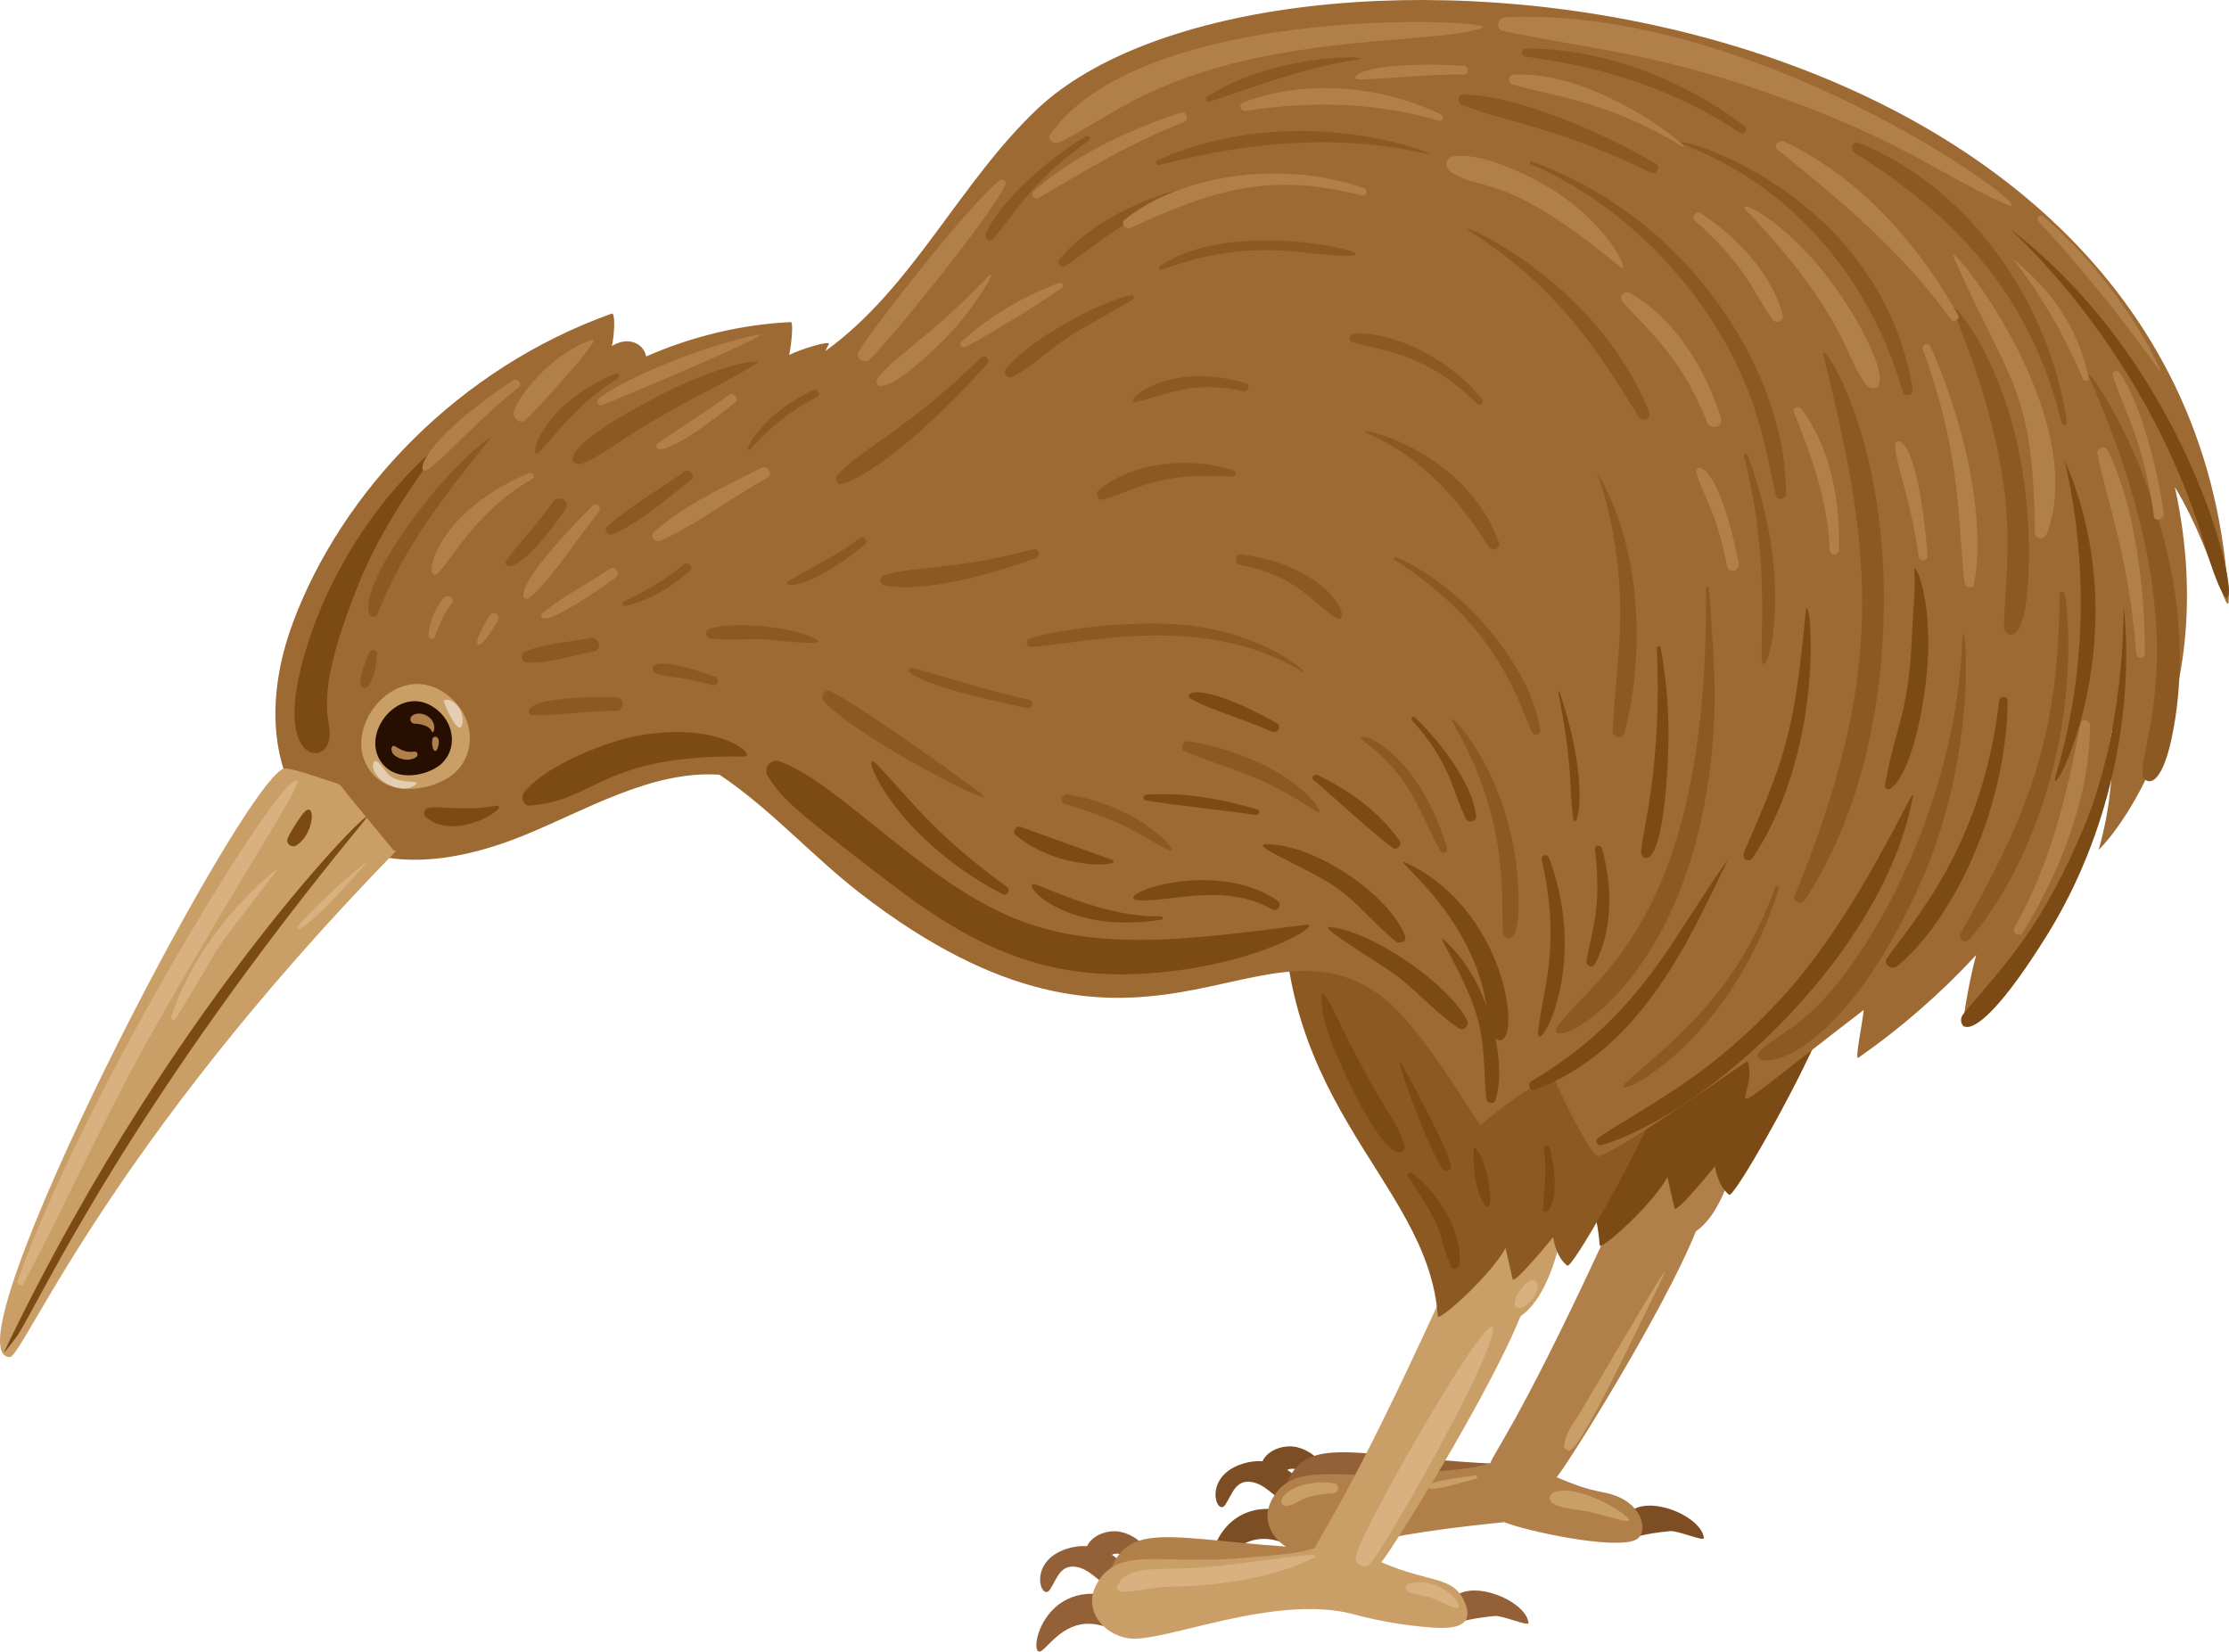 <?xml version="1.0" encoding="UTF-8"?><svg id="_Layer_" xmlns="http://www.w3.org/2000/svg" viewBox="0 0 622.97 461.65"><defs><style>.cls-1{fill:#9e6a33;}.cls-2{fill:#7d4e24;}.cls-3{fill:#8c5923;}.cls-4{fill:#260f00;}.cls-5{fill:#b17f4a;}.cls-6{fill:#ca9e67;}.cls-7{fill:#d9b180;}.cls-8{fill:#7c4a15;}.cls-9{fill:#e3ceb3;}.cls-10{fill:#936037;}</style></defs><g><g><path class="cls-2" d="m454.28,424.08c4.31-7.43,21.23-.66,21.93,5.78.12,1.14-7.28-2.12-9.45-1.91-8.85.87-8.19,1.87-10.46,1.1-2.06-.69-3.17-2.99-2.02-4.97Z"/><path class="cls-2" d="m359.54,422.39c5.41,1.3,3.07,9.93-2.3,8.35-9.34-2.74-14.04,4.49-16.98,6.85-4.22,3.4-.82-20.02,19.28-15.2Z"/><path class="cls-2" d="m347.3,409.12c1.79-.56,3.68-.82,5.55-.7,1.49-3.25,6.04-4.65,9.27-4,6.78,1.36,10.14,8.55,7.76,8.04-5.9-1.27-8.38-2.56-10.1-1.61,8.15,5.23,3.45,10.74-.69,8.89-3.34-1.49-5.43-4.89-9.34-5.52-4.46-.72-5.39,3.51-7.3,6.36-2.39,3.57-6.5-7.89,4.85-11.46Z"/><path class="cls-10" d="m358.16,420.03c4.04-20.81,16.99-13.05,58.51-10.96,6.82-1.76,5.78,4.37,3.13,5.15-8.63,2.54-14.41,8.26-29.2,10.71-8.06,1.33-33.69,1.55-32.44-4.9Z"/><path class="cls-5" d="m355.54,419.01c6.07-10.87,17.63-5.18,41.4-7.33,12.1-1.09,14.11-1.12,19.59-2.71.61-2.41,7.86-11.18,29.77-58.24,6.86-14.74,5.89-12.09,4.71-15.42-2.44-6.88-2.97-20.71,2-27.16,8.92-11.57,32.92-5.22,32.6,10.09-.1,5.04-3.81,20.61-11.62,25.9-9.19,22.82-37.2,67.31-38.95,68.74,11.69,5.07,12.63,3.39,17.7,5.7,6.59,3,7.87,10,4.53,11.75-5.81,3.05-31.19-2.51-36.85-4.88-48.16,4.8-46.03,10.07-55.79,8.76-7.29-.98-13.06-8.09-9.08-15.21Z"/></g><path class="cls-8" d="m404.7,216.24c.62-5.96,1.28-12.19,3.61-17.73,1.02-2.43,5.44-2.55,5.14.7-.13,1.42-.3.83,111.4,41.05,1.85-3.88,2.41,4.1-16.12,48.05-6.68,15.84-24.16,46.68-25.48,45.63-3.33-2.63-3.94-7.97-3.94-7.97,0,0-10.92,13.46-11.31,11.75-.67-2.9-1.33-5.8-1.99-8.69-4.04,7.55-18.8,20.81-18.93,19-2.84-40.28-50.02-58.69-42.37-131.78Z"/><g><path class="cls-10" d="m405.26,447.81c4.31-7.43,21.23-.66,21.93,5.78.12,1.14-7.28-2.12-9.45-1.91-8.84.87-8.19,1.86-10.46,1.1-2.06-.69-3.17-2.99-2.02-4.97Z"/><path class="cls-10" d="m310.52,446.11c5.41,1.3,3.07,9.93-2.3,8.35-9.34-2.74-14.04,4.49-16.98,6.85-4.22,3.4-.82-20.02,19.28-15.2Z"/><path class="cls-10" d="m298.28,432.85c1.79-.56,3.68-.82,5.55-.7,1.49-3.25,6.04-4.65,9.27-4,6.78,1.36,10.14,8.55,7.76,8.04-5.58-1.2-8.38-2.56-10.1-1.61,8.15,5.23,3.45,10.74-.69,8.89-3.34-1.49-5.43-4.89-9.34-5.52-4.46-.72-5.39,3.51-7.3,6.36-2.39,3.57-6.5-7.89,4.85-11.46Z"/><path class="cls-5" d="m309.14,443.76c4.04-20.81,16.98-13.05,58.51-10.96,6.82-1.76,5.78,4.37,3.13,5.15-8.64,2.54-14.38,8.26-29.2,10.71-8.06,1.33-33.69,1.55-32.44-4.9Z"/><path class="cls-6" d="m306.51,442.74c6.07-10.87,17.63-5.18,41.4-7.33,12.1-1.09,14.11-1.12,19.59-2.7.58-2.29,7.96-11.39,29.77-58.24,6.86-14.74,5.89-12.09,4.71-15.42-2.4-6.76-3.01-20.66,2-27.15,8.92-11.57,32.92-5.22,32.6,10.09-.1,5.04-3.83,20.63-11.62,25.9-5.44,13.5-18.01,35.44-24.83,46.73,3.81-1.28,8.13-1.58,12.08-2.26.62-.11.9.8.26.96-3.33.83-12.41,3.7-13.11,2.56-.45.73-11.91,19.57-13.35,20.75,13.9,6.02,20.21,3.71,23.38,11.25,2.72,6.48-2.4,7.56-9.41,7.02-7.2-.56-14.55-1.78-21.71-3.71-21.85-5.87-53.21,8.03-62.68,6.76-7.29-.98-13.06-8.09-9.08-15.21Z"/></g><path class="cls-3" d="m359.46,236.06c.62-5.96,1.28-12.19,3.61-17.73,1.02-2.43,5.44-2.55,5.14.7-.13,1.42-.31.83,111.4,41.05,1.85-3.88,2.41,4.1-16.12,48.05-6.68,15.84-24.16,46.68-25.48,45.63-3.33-2.63-3.94-7.97-3.94-7.97,0,0-10.92,13.46-11.31,11.75-.67-2.9-1.33-5.8-1.99-8.69-4.04,7.55-18.8,20.81-18.93,19-2.77-39.27-49.88-59.98-42.37-131.78Z"/><path class="cls-1" d="m81.82,174.13c13.79-36.89,46.29-71.18,89.14-86.47,1.16-.41.67,6.69.04,9.06,4.72-2.91,8.94-.61,9.6,2.91,12.81-5.62,26.43-8.91,40.4-9.61.86-.04.12,6.67-.43,9.19,3.1-1.6,11.67-4.2,11.07-3.02-.33.65-.67,1.31-1,1.96,24.45-17.59,37.53-47.16,59.27-67.68,63.48-59.94,312.78-38.22,331.99,126.29,3.37,28.86-2.03-1.02-14.06-20.61,14.35,65.46-21.52,102.14-21.28,101.31,3.13-11.01,4.24-22.23,3.72-33.52-5.04,31.25-19.17,60.64-41.48,83.05-.82.83,1.69-13.77,3.52-20.07-9.92,10.75-20.96,20.37-32.93,28.72-1.1.77,1.11-9.3,1.49-13.35-47.55,36.53-28.71,24.82-32.45,14.22-11.7,8.13-39.37,27.23-41.9,26.64-2.15-.51-9.89-16.52-12.67-22.64-7.11,3.96-13.8,8.59-20.02,13.89-.66.57-16.16-27.68-28.3-36.37-34.74-24.87-66.28,32.61-145.05-28.29-13.54-10.47-25.15-23.69-39.39-33.19-18.98-1.34-37.68,10.08-54.85,17.02-56.98,23.04-80.27-17-64.41-59.43Z"/><path class="cls-6" d="m79.21,214.86c1.4-.55,10.57,2.67,12.27,3.24,4.56,1.54,2.75.43,6.07,4.46,12.65,15.3,12.32,15.12,12.72,15.25.27-.27.43.05.3.18C29.63,321.08,6.44,379.35,2.73,379.31c-18.68-.18,64.16-159.6,76.48-164.45Z"/><g><path class="cls-6" d="m127.54,215.6c-4.29,4.34-16.03,7.65-22.44,1.67-12.78-11.93,6.74-36.25,21.7-21.47,5.46,5.39,6.3,14.18.74,19.8Z"/><path class="cls-4" d="m123.63,213.24c-3.03,3.06-11.32,5.4-15.84,1.18-8.95-8.35,4.69-25.66,15.32-15.16,3.85,3.81,4.45,10.01.52,13.98Z"/></g></g><path class="cls-8" d="m217.69,212.75c16.92,5.95,40.86,34.59,67.63,44.66,24.01,9.03,51.39,4.53,79.65,1.08,5.07-.62-11,10.13-39.24,13.16-31.7,3.4-52.5-6-77.39-25.12-26.7-20.51-29.39-22.79-33.8-29.68-1.27-1.98.86-4.91,3.16-4.11Z"/><path class="cls-8" d="m146.6,221.31c6.26-7.61,23.11-14.08,31.38-15.61,23.51-4.36,33.79,5.8,30.03,5.75-39.95-.56-41.12,12.27-59.81,13.71-2.14.17-2.72-2.49-1.6-3.86Z"/><path class="cls-8" d="m119.66,225.81c3.1-.65,9.55,1.02,18.48-.52,6.22-1.07-10.46,10.68-19.15,3.08-.84-.74-.42-2.33.68-2.56Z"/><path class="cls-8" d="m84.26,186.02c6.3-24.54,21.47-47.57,39.01-62.14,3.75-3.11-13.93,16.62-23.14,39.57-14.59,36.35-5.93,37.65-8.48,44.42-2.19,5.81-13.9,3.54-7.38-21.85Z"/><path class="cls-3" d="m115.43,145.01c12.12-16.61,23.41-24.62,21.17-21.87-12.25,15.1-23.95,30.09-30.99,48.36-1.17,3.02-9.25-.36,9.82-26.49Z"/><path class="cls-3" d="m103.31,182.18c.44-.98,2.19-.52,2.07.56-.36,3.14-.52,6.59-2.59,9.15-.73.9-4.42,1.27.52-9.71Z"/><path class="cls-8" d="m371.57,259.11c11.71,1.01,33.19,15.8,38.44,26.01.72,1.4-.81,3.3-2.3,2.3-6.44-4.3-11.68-10.47-17.92-15.1-3.86-2.86-21.68-13.51-18.22-13.21Z"/><path class="cls-3" d="m435.94,285.95c10.85-13.65,41.73-31.09,40.84-121.54,0-.55.81-.54.84,0,.85,12.74,2.11,25.52,1.39,38.29-4.34,76.74-51.69,94.08-43.08,83.25Z"/><path class="cls-3" d="m454.81,302.23c13.5-11.97,30.87-25,41.35-54.26.23-.64,1.24-.38,1.03.28-14.58,46.8-50.25,60.95-42.38,53.98Z"/><path class="cls-3" d="m492.25,293.37c6.34-5.44,12.29-6.73,22.71-20.34,17.44-22.78,32.29-59.27,33.5-94.43.33-9.5,5.58,29.85-11.95,68.72-25.1,55.65-50.78,51.65-44.26,46.06Z"/><path class="cls-3" d="m547.97,260.84c16.71-29.66,27.72-52.28,27.6-94.66,0-1.06,1.48-1,1.61,0,4.62,37.23-9.32,76.53-26.86,96.47-1.14,1.3-3.16-.36-2.34-1.81Z"/><path class="cls-3" d="m583.9,105.44c-3.5-7.94,33.4,42.44,23.68,97.65-3.51,19.9-8.86,15.56-8.83,13.08.13-11.26,15.73-41.34-14.86-110.73Z"/><path class="cls-3" d="m567.03,152.1c.4,31.19-6.97,26.03-6.95,23.19.13-18.24,6.46-37.89-14.17-88.45-2.42-5.93,20.52,18.51,21.12,65.26Z"/><path class="cls-3" d="m501.56,250.45c25.29-62,22.26-94.35,8.03-151.21-1.44-5.76,19.05,22.77,16.75,76.52-1.12,26.26-7.39,53.7-21.98,75.87-.89,1.36-3.49.51-2.8-1.18Z"/><path class="cls-3" d="m488.38,127.06c14.77,39.66,3.91,66.59,3.96,56.49.06-12.58,1.42-30.86-4.92-56.22-.16-.63.74-.86.96-.26Z"/><path class="cls-3" d="m428.11,45.13c46.57,16.91,71.46,61.87,71.03,92.89-.02,1.59-2.51,2.04-2.86.39-2.05-9.79-3.89-19.36-7.52-28.74-10.49-27.09-33.59-52.09-60.97-63.77-.43-.19-.12-.93.32-.77Z"/><path class="cls-3" d="m460.96,115.31c.69,1.74-2.02,2.75-2.94,1.24-13.42-22.08-24.64-37.36-47.41-52.08-6.06-3.91,35.37,12.89,50.35,50.84Z"/><path class="cls-3" d="m452.78,168.11c-.59-22.13-6.84-36.73-6.41-36,12.59,21.16,13.37,50.89,7.65,72.71-.47,1.8-3.4,1.48-3.31-.45.58-12.09,2.4-24.07,2.07-36.26Z"/><path class="cls-3" d="m534.56,108.67c.3,1.81-2.28,2.61-2.81.77-8.76-30.68-29.96-56.56-59.95-68.51-13.68-5.46,52.68,7.85,62.76,67.73Z"/><path class="cls-3" d="m519.48,39.91c31.26,12.48,53.57,45.47,58.17,78.08.13.9-1.17,1.32-1.4.39-8.46-34.56-28.06-56.97-57.94-75.67-1.4-.87-.5-3.47,1.18-2.8Z"/><path class="cls-3" d="m409.05,26.4c15.32.28,39.43,10.9,53.69,19.36,1.59.94.2,3.23-1.43,2.45-28.09-13.52-39.5-13.62-52.65-18.88-1.46-.58-1.42-2.97.4-2.93Z"/><path class="cls-3" d="m426.44,13.56c21.77-.04,43.82,8.54,61.05,21.59,1.15.87.1,2.82-1.16,1.98-18.27-12.15-38.26-18.48-59.89-21.28-1.42-.18-1.53-2.29,0-2.3Z"/><path class="cls-3" d="m184.26,110.55c17.59-9.13,30-10.65,26.99-8.83-13.46,8.12-20.88,10.61-36.91,20.99-3.78,2.44-7.58,5.38-11.83,6.93-1.88.68-10.65-2.27,21.75-19.08Z"/><path class="cls-3" d="m172.11,104.41c.82-.34,1.32.97.59,1.4-8.85,5.21-15.05,12.65-21.66,20.29-3.91,4.52-1.16-12.57,21.07-21.69Z"/><path class="cls-3" d="m227.2,109.06c1.28-.61,2.41,1.29,1.12,1.92-7.03,3.44-13.08,8.53-18.34,14.28-2.99,3.27.73-8.3,17.22-16.2Z"/><path class="cls-3" d="m323.44,44.8c40.48-17.99,80.94-.51,75.6-1.76-24.98-5.84-50.51-3.33-75.04,3.09-.77.2-1.34-.98-.56-1.33Z"/><path class="cls-3" d="m337.37,27.06c20-12.94,48.76-11.39,41.99-10.4-14.49,2.14-27.61,7.25-41.4,11.8-.85.28-1.29-.94-.59-1.4Z"/><path class="cls-3" d="m424.1,244.79c1.83,21.48-3.76,17.87-4.01,16.27-.98-6.21,3.07-29.87-13.99-59-3.23-5.52,15.38,11.93,18,42.73Z"/><path class="cls-3" d="m404.42,237.12c.32,1.08-1.26,1.76-1.82.77-6.07-10.82-7.7-20.29-21.27-30.58-5.39-4.09,14.14-.59,23.09,29.82Z"/><path class="cls-3" d="m390.29,155.75c22.08,9.93,38.54,34.03,40.17,48.42.13,1.18-1.7,1.6-2.21.6-3.67-7.15-8.31-29.07-38.42-48.23-.51-.32-.07-1.03.46-.79Z"/><path class="cls-3" d="m418.95,151.63c.63,1.73-1.95,2.66-2.87,1.21-8.36-13.27-19.12-25.32-33.82-31.64-6.67-2.87,26.64,2.91,36.69,30.43Z"/><path class="cls-3" d="m346.91,154.96c26.95,3.49,31.88,21.55,25.89,17.38-6.48-4.51-11.26-11.71-26.29-14.45-1.63-.3-1.28-3.15.4-2.93Z"/><path class="cls-3" d="m378.38,93.27c9.35-.78,25.26,5.48,35.77,18.15.8.97-.49,2.34-1.41,1.41-13.73-13.93-25.84-14.64-34.69-17.16-1.38-.39-1.01-2.29.33-2.41Z"/><path class="cls-3" d="m324.14,74.47c19.62-13.91,62.1-3.67,53.63-3.03-10.88.82-26.34-5.99-53.22,4.01-.61.23-.87-.65-.41-.98Z"/><path class="cls-3" d="m348.08,107.05c1.47.42.86,2.62-.63,2.29-13.63-3.07-21.22.85-29.34,2.9-5.9,1.49,6.73-11.86,29.97-5.19Z"/><path class="cls-3" d="m296.03,72.64c6.36-8.33,22.74-18.51,40.69-21.06.76-.11,1.1.94.33,1.18-23.02,7.34-29.38,15.07-39.29,21.61-1.01.66-2.5-.71-1.73-1.73Z"/><path class="cls-3" d="m275.51,65.36c4-9.29,17.75-21.23,28.05-27.28.82-.48,1.49.72.73,1.26-17.19,12.16-20.69,20.86-26.86,27.51-1.02,1.1-2.44-.3-1.92-1.48Z"/><path class="cls-3" d="m281.01,103.26c4.66-6.23,22.36-17.61,35.03-20.76.75-.19,1.21.85.53,1.26-5.7,3.42-11.63,6.46-17.26,9.99-5.57,3.49-10.51,8.49-16.26,11.56-1.2.64-3-.76-2.04-2.04Z"/><path class="cls-3" d="m307.02,137.08c9.59-8.25,26.08-9.43,37.66-5.65.94.31.84,1.87-.24,1.8-20.65-1.28-25.75,3.2-35.93,6.4-1.42.45-2.66-1.55-1.49-2.56Z"/><path class="cls-3" d="m287.77,178.51c8.91-2.89,28.69-5.1,42.71-3.86,24.34,2.15,36.98,15.24,33.27,12.97-28.16-17.14-63.5-7.09-75.67-6.85-1.33.03-1.51-1.87-.31-2.26Z"/><path class="cls-3" d="m332.29,207.19c29.96,5.14,39.92,22.5,35.61,19.62-17.16-11.42-26.21-12.1-36.79-16.82-1.7-.76-.4-3.07,1.18-2.8Z"/><path class="cls-3" d="m298.43,222.07c21.24,3.39,32,17.32,28.48,15.62-9.56-4.63-10.8-7.41-29.22-12.96-1.73-.52-.99-2.93.73-2.66Z"/><path class="cls-3" d="m231.92,193.2c6.7,2.69,38.67,25.76,42.03,28.41,8.18,6.47-34.52-15.4-43.67-25.59-1.01-1.13-.05-3.49,1.64-2.82Z"/><path class="cls-3" d="m255.28,186.72c10.76,3.09,21.43,6.41,32.36,8.88,1.49.34.86,2.6-.63,2.29-38.44-7.99-33.73-11.74-31.73-11.17Z"/><path class="cls-3" d="m247.17,160.75c8.87-2.64,19.93-1.4,41.52-7.21,1.64-.44,2.24,1.94.69,2.51-10.88,4.02-30.94,9.87-42.22,7.58-1.5-.3-1.34-2.48,0-2.88Z"/><path class="cls-3" d="m234.06,132.79c8.15-8.6,18.56-11.92,40.08-32.79,1.14-1.11,2.77.56,1.73,1.73-8.85,9.95-27.8,29.15-40.36,33.56-1.47.52-2.42-1.48-1.45-2.5Z"/><path class="cls-3" d="m220.67,162.23c6.68-3.87,13.55-7.22,19.75-11.86,1.03-.78,2.4.98,1.39,1.8-16.8,13.69-24.41,11.95-21.14,10.06Z"/><path class="cls-3" d="m169.72,147.21c6.38-5.92,14.59-10.28,21.61-15.43,1.35-.99,3.15,1.31,1.81,2.34-6.78,5.26-13.91,11.71-21.8,15.19-1.29.57-2.83-.98-1.62-2.1Z"/><path class="cls-3" d="m198.33,175.71c6.92-2.09,23.38-.59,29.7,2.92,4.07,2.26-12.4.17-14.72.06-4.85-.23-9.8.4-14.61-.2-1.51-.19-2.02-2.29-.38-2.78Z"/><path class="cls-3" d="m199.81,189.14c1.46.52.89,2.79-.65,2.36-9.95-2.77-12.11-1.91-15.74-3.23-1.49-.55-4.27-6.54,16.39.87Z"/><path class="cls-3" d="m174.32,168.07c5.91-2.73,11.81-6.09,16.79-10.32,1.19-1.01,2.92.68,1.73,1.73-5.37,4.75-11.01,8.14-17.96,9.91-.77.2-1.33-.97-.56-1.33Z"/><path class="cls-3" d="m141.55,156.65c4.08-5.67,9.08-10.62,13.03-16.43,1.46-2.15,4.99-.11,3.5,2.05-13.75,19.94-17.9,16.27-16.53,14.38Z"/><path class="cls-3" d="m146.93,182.06c5.42-2.29,12.33-2.61,18.12-3.69,2.41-.45,3.44,3.24,1.02,3.69-5.93,1.1-12.68,3.35-18.71,3.15-1.93-.06-2.03-2.48-.43-3.16Z"/><path class="cls-3" d="m172.19,194.87c2.46.04,2.47,3.86,0,3.83-7.77-.09-15.42,1.25-23.16,1.23-2.08,0-5.43-5.52,23.16-5.06Z"/><path class="cls-8" d="m548.69,283.45c12.79-15.13,22.15-24.76,33.59-51.92,12.97-30.79,10.84-66.64,11.37-61.19,2.7,28.05-3.62,62.33-21.69,91.29-21.89,35.09-25.57,24.53-23.27,21.82Z"/><path class="cls-8" d="m562.73,64.74c62.08,48.35,68.42,137.68,53.41,87.46-17.93-59.97-60.7-93.14-53.41-87.46Z"/><path class="cls-8" d="m574.64,216.43c15.67-52.31-.78-95.58,3.15-86.06,20.85,50.62-6.76,98.12-3.15,86.06Z"/><path class="cls-8" d="m446.75,317.96c15.43-10.1,31.97-17.69,52.24-40.19,21.06-23.38,36.43-59.61,35.68-55.38-7.72,43.3-56.42,88.45-87.04,97.67-1.29.39-1.95-1.4-.88-2.1Z"/><path class="cls-8" d="m427.99,302.21c19.15-11.38,30.54-24.44,42.46-43.25.07-.11,13.56-20.89,12.2-18.11-9.7,19.91-23.45,52.57-53.66,63.74-1.41.52-2.24-1.64-1-2.38Z"/><path class="cls-8" d="m487.37,238.36c11.74-27.1,14.07-33.32,17.28-67.21.87-9.19,6.87,36.14-14.83,68.64-1.03,1.55-3.16.22-2.45-1.43Z"/><path class="cls-8" d="m526.94,218.79c3.29-17.86,6.58-18.58,7.56-43.72.2-5.01.91-10.53.53-15.5-.3-3.83,5.92,8.54,3.22,31.01-3.49,29.01-12.27,33.34-11.32,28.2Z"/><path class="cls-8" d="m527.4,267.8c6.44-9.48,26.52-30.44,31.34-71.85.17-1.48,2.39-1.57,2.37,0-.37,30.88-15.75,61.67-30.83,74.08-1.49,1.22-4.15-.37-2.89-2.23Z"/><path class="cls-8" d="m369.37,278.1c.12-2.91,4.75,7.17,5.71,9.12,12.17,24.76,13.78,22.98,17.45,32.57.8,2.08-3.36,8.98-16.35-19.19-3.09-6.7-7.12-14.97-6.82-22.5Z"/><path class="cls-8" d="m394.57,327.8c7.15,5.23,14.19,16.35,13.36,25.53-.1,1.11-1.78,1.9-2.35.64-4.86-10.73.19-6.68-12.05-25.12-.41-.62.43-1.5,1.05-1.05Z"/><path class="cls-8" d="m391.9,297.7c3.02,5.45,12.02,21.87,13.62,27.9.4,1.51-1.62,2.27-2.45,1.03-4.51-6.71-14.6-35.14-11.17-28.93Z"/><path class="cls-8" d="m411.83,321.84c.11-4.13,5.07,6.06,4.66,14.16-.21,4.12-4.98-1.8-4.66-14.16Z"/><path class="cls-8" d="m431.48,321.26c-.17-1.05,1.35-1.52,1.62-.45,4.14,16.12-2.06,20.46-1.86,16.81.31-5.63,1.18-10.69.24-16.36Z"/><path class="cls-5" d="m143.6,115.07c1.54-5.56,12.51-17.47,22.09-20.11,2.93-.81-17.61,21.64-18.94,22.53-1.59,1.06-3.63-.69-3.15-2.42Z"/><path class="cls-5" d="m167.44,111.27c9.46-6.86,31.54-15.21,44.35-17.71,7.01-1.37-41.94,19.17-43.52,19.67-1.23.39-1.75-1.29-.83-1.96Z"/><path class="cls-5" d="m184.04,123.78c6.51-4.59,13.34-8.72,19.76-13.45,1.25-.92,2.89,1.18,1.67,2.16-22.59,18.12-23.19,12.52-21.43,11.28Z"/><path class="cls-5" d="m293.57,37.48C320.09.05,421.31,5.5,414.18,7.85c-5.18,1.69-9.32,1.92-31.42,3.84-57.37,4.99-70.02,20.12-86.84,28.15-1.4.67-3.45-.82-2.36-2.36Z"/><path class="cls-5" d="m420.61,4.82c73.74-3.32,154.9,58.8,139.92,52.21-18.54-8.16-28.33-17.87-68.1-31.65-31.01-10.74-50.36-12.04-72.34-16.72-2.23-.48-1.6-3.74.52-3.83Z"/><path class="cls-5" d="m498.58,39.58c21.01,9.78,37.4,28.41,48.62,48.37.76,1.36-1.17,2.42-2.05,1.2-13.41-18.64-30.55-33.07-48.34-47.29-1.38-1.1.38-2.93,1.76-2.28Z"/><path class="cls-5" d="m423.11,20.87c24.82-1.3,53.84,24.2,46.3,19.62-20.58-12.5-36.86-13.83-46.67-16.91-1.5-.47-1.19-2.62.37-2.71Z"/><path class="cls-5" d="m563.48,73.03c10.1,8.83,16.85,17.58,20.26,32.47.25,1.08-1.22,1.43-1.62.45-9.47-23.08-22.04-35.9-18.64-32.92Z"/><path class="cls-5" d="m571.06,60.49c23.65,20.39,34.1,45.45,32.73,43.5-10.48-14.84-21.74-28.83-34.08-42.15-.84-.91.43-2.15,1.35-1.35Z"/><path class="cls-5" d="m572.01,149.27c-.65,1.7-3.29,1.56-3.31-.45-.32-40.53-7.13-41.62-22.68-76.95-3.14-7.12,38.79,43.7,25.99,77.4Z"/><path class="cls-5" d="m539.48,96.76c8.51,18.65,15.93,47.22,12.23,66.45-.31,1.62-2.46,1-2.63-.36-1.99-15.25-.39-34.45-11.69-65.21-.44-1.21,1.56-2.07,2.1-.88Z"/><path class="cls-5" d="m520.31,92.2c9.69,18.07,2.77,17.35,1.27,15.39-6.08-7.96-5.91-19.82-33.43-48.7-4.58-4.8,16.8,4.66,32.16,33.31Z"/><path class="cls-5" d="m475.33,59.6c9.73,6.39,19.87,16.78,22.88,28.37.47,1.82-1.93,2.72-2.94,1.24-5.69-8.35-7.44-15.03-21.57-27.51-1.13-1,.35-2.94,1.62-2.1Z"/><path class="cls-5" d="m347.52,28.61c17.58-6.64,38.56-4.65,55.37,3.44.95.46.28,1.97-.71,1.68-18.02-5.24-35.58-5.5-54.01-2.76-1.55.23-2.15-1.8-.65-2.36Z"/><path class="cls-5" d="m409.05,18.38c1.56.09,1.59,2.48,0,2.45-9.72-.17-19.3,1.16-28.98,1.39-3.79.09-.47-5.48,28.98-3.84Z"/><path class="cls-5" d="m288.88,53.43c11.73-10.3,26.4-17.05,41.12-21.95,1.75-.58,2.43,2.09.75,2.73-14.37,5.49-27.24,13.32-40.43,21.09-1.13.67-2.47-.96-1.44-1.86Z"/><path class="cls-5" d="m405.96,43.76c7.69-1.44,20.82,4.91,27.5,8.99,16.62,10.16,22.67,24.62,19.24,21.78-32.42-26.88-37.7-20.47-47.3-26.5-1.57-.99-1.52-3.88.56-4.27Z"/><path class="cls-5" d="m503.54,114.3c8.19,11.22,10.77,25.8,10.4,39.45-.05,1.63-2.46,1.62-2.53,0-.55-13.69-5.02-25.97-10.04-38.54-.54-1.34,1.44-1.91,2.17-.91Z"/><path class="cls-5" d="m538.72,155.4c.11,1.36-2.2,1.7-2.41.33-2.81-18.32-5.84-23.4-6.69-31.01-.33-2.93,6.29-4.77,9.1,30.69Z"/><path class="cls-5" d="m588.93,125.78c7.83,14.98,10.63,39.88,10.52,56.95-.01,1.55-2.25,1.5-2.37,0-2.26-28.02-8.37-42.92-10.87-55.8-.3-1.57,1.9-2.74,2.73-1.15Z"/><path class="cls-5" d="m592.47,104.21c6.08,9.14,10.62,27.37,12.24,39.27.24,1.78-2.48,2.56-2.73.75-2.96-21.44-7.99-28.46-11.47-39.2-.39-1.2,1.31-1.8,1.96-.83Z"/><path class="cls-5" d="m563,259.22c10.19-17.84,14.64-37.02,18.47-56.98.29-1.51,2.63-1.13,2.63.36,0,20.48-8.28,40.76-18.72,58.02-.92,1.52-3.26.15-2.38-1.39Z"/><path class="cls-5" d="m455.48,81.88c12.65,7.12,21.31,21.44,25.52,35.03.79,2.55-2.97,3.45-3.91,1.08-6.79-17.16-14.64-23.86-23.55-33.58-1.22-1.33.32-3.44,1.95-2.53Z"/><path class="cls-5" d="m314.33,61.44c13.9-11.55,42.06-17.45,66.83-8.87,1.29.45.78,2.42-.57,2.07-25.92-6.78-42.19-1.28-64.54,9.03-1.34.62-3.05-1.11-1.72-2.22Z"/><path class="cls-5" d="m239.86,98.56c1.49-3.54,30.72-41.22,39.45-48.09.91-.72,2.15.15,1.62,1.25-4.73,9.94-35.3,46.98-38.2,49.04-1.31.93-3.52-.65-2.87-2.2Z"/><path class="cls-5" d="m245.56,105.36c5.66-6.84,12.81-9.67,30.65-28.13,3.32-3.44-3.55,8.9-12.56,17.88-17.82,17.77-19.98,12.53-18.09,10.24Z"/><path class="cls-5" d="m268.68,95.48c8.04-7.18,17.26-12.68,27.41-16.43.9-.33,1.33.99.62,1.47-8.7,5.91-17.66,11.43-26.87,16.47-.92.5-2-.75-1.16-1.5Z"/><path class="cls-5" d="m485.95,157.46c.42,2.12-2.84,3.02-3.25.9-2.96-15.27-6.32-18.96-8.47-25.89-1.06-3.43,5.91-4.42,11.72,25Z"/><path class="cls-5" d="m147.72,132.28c1.1-.47,2.07,1.03.97,1.65-14.25,8.01-21.07,20.18-25.88,25.85-4.74,5.58-3.8-15.33,24.92-27.5Z"/><path class="cls-5" d="m165.62,141.38c1.14-1.14,2.71.53,1.73,1.73-5.79,7.12-13.98,19.71-19.24,23.84-2.15,1.69-6.98-1.07,17.51-25.57Z"/><path class="cls-5" d="m182.82,148.7c8.45-7.65,19.84-12.72,29.95-17.91,1.83-.94,3.44,1.77,1.62,2.78-9.99,5.54-19.37,12.85-29.72,17.54-1.47.66-3.25-1.15-1.86-2.41Z"/><path class="cls-5" d="m151.63,171.32c5.85-4.74,12.63-8.19,18.9-12.34,1.58-1.05,2.97,1.44,1.47,2.51-22.76,16.3-21.25,10.54-20.37,9.83Z"/><path class="cls-5" d="m143.4,106.29c1.17-.79,2.65,1.08,1.53,1.98-12.91,10.46-19.19,18.47-25.43,23.01-2.94,2.14-4.11-6.18,23.9-25Z"/><path class="cls-5" d="m123.89,167.21c1.06-1.4,3.45-.03,2.38,1.39-2.11,2.79-3.59,6.07-4.71,9.38-.32.93-1.87.84-1.8-.24.25-3.99,1.73-7.35,4.13-10.53Z"/><path class="cls-5" d="m136.89,172.01c.9-1.47,3.22-.12,2.31,1.35-1.37,2.25-2.76,4.7-4.66,6.56-.17.16-3.8,2.15,2.35-7.91Z"/><path class="cls-5" d="m115.04,200.18c1.5-1.46,5.14-.71,6.15,2.05.57,1.57-.17,2.98-.51,2.2-.94-2.19-4.94-2.16-5.1-2.2-.89-.22-1.19-1.41-.54-2.05Z"/><path class="cls-5" d="m120.86,206.53c.18-.96,2.26-1.04,1.69,1.71-.71,3.44-2.18.88-1.69-1.71Z"/><path class="cls-5" d="m110.46,208.6c2.39,1.54,3.62,1.7,5.42,1.48.88-.11,1.07,1.17.42,1.57-1.88,1.18-4.25.75-5.93-.44-1.5-1.07-1.08-3.3.09-2.61Z"/><path class="cls-8" d="m393.4,241.36c29.28,14.02,32.24,54.16,24.55,48.93,1.18,5.7,1.6,11.79.06,17.06-.44,1.52-2.49,1.1-2.63-.36-.74-7.79-.32-15.23-2.59-22.88-3.54-11.96-12.11-24.13-9.17-21.39,5.59,5.22,9.32,11.37,11.83,18.51-3.93-26.8-29.07-43.23-22.05-39.87Z"/><path class="cls-8" d="m430.9,240.27c-.29-1.32,1.52-1.78,1.99-.55,11.91,31.27-4.05,57.02-3,48.3,1.5-12.48,6.39-23.57,1.01-47.75Z"/><path class="cls-8" d="m443.41,268.52c1.54-8.87,4.26-14.4,2.38-31.21-.12-1.1,1.58-1.25,1.88-.25,3,10.05,3.19,22.99-1.95,32.44-.73,1.33-2.54.36-2.31-.97Z"/><path class="cls-8" d="m354.33,235.96c13.96.33,34.13,14.54,38.37,25.61.63,1.64-1.55,2.38-2.62,1.53-5.93-4.71-10.53-10.82-16.86-15.2-7.79-5.39-25.22-12.08-18.89-11.94Z"/><path class="cls-8" d="m368.18,216.62c8.82,4.16,17.42,10.39,23.01,18.45.78,1.12-.81,2.8-1.94,1.94-7.64-5.89-14.76-12.73-22.14-19-.81-.69.22-1.78,1.07-1.38Z"/><path class="cls-8" d="m395.44,200.49c6.83,6.49,16.28,18.62,17.11,27.7.14,1.49-2.12,2.02-2.78.75-3.65-6.94-4.05-15.43-15.14-27.64-.5-.55.27-1.32.81-.81Z"/><path class="cls-8" d="m356.99,251.65c1.55,1.03.18,3.45-1.47,2.51-12.99-7.37-27.77-2.22-36.71-2.5-10.27-.32,19.36-12.58,38.18-.01Z"/><path class="cls-8" d="m320.42,222.1c10.68-.65,20.74,1.11,30.98,4.14,1.02.3.57,1.7-.43,1.55-10.24-1.51-20.54-2.46-30.77-4.03-.98-.15-.67-1.6.22-1.65Z"/><path class="cls-8" d="m356.82,202.12c1.57.88.19,3.11-1.39,2.38-7.29-3.34-15.23-5.37-22.36-9-3.01-1.53,1.36-5.92,23.75,6.62Z"/><path class="cls-8" d="m435.9,193.41c9.29,28.11,4.31,40.33,3.68,34.88-1.08-9.26.13-12.94-4.05-34.78-.05-.24.29-.34.37-.1Z"/><path class="cls-8" d="m463.07,181.09c-.03-.59.95-.74,1.05-.14,1.76,9.85,2.51,19.6,2.1,29.61-1.5,35.79-7.66,29.54-7.56,27.63.31-6.27,5.88-23.39,4.41-57.1Z"/><path class="cls-8" d="m289.92,247.36c10.98,4.53,22.47,8.94,34.59,8.78.5,0,.64.82.12.9-28.64,4.7-40.93-12.24-34.71-9.68Z"/><path class="cls-8" d="m285.19,231.1c.1.03,25.48,9.19,25.58,9.23,4.05,1.72-14.56,3.44-26.92-6.93-1.08-.91.08-2.67,1.34-2.3Z"/><path class="cls-8" d="m244.96,213.52c11.05,11.71,16.32,19.67,36.4,34.33,1.22.89.18,2.77-1.2,2.05-31.52-16.4-40.49-41.97-35.21-36.37Z"/><path class="cls-8" d="m1.28,377.6c49.07-102.34,110.5-160.29,99.96-147.48C36.45,308.87,11.76,362.29,5.06,373.04c-.06.1-4.62,6.31-3.78,4.56Z"/><path class="cls-8" d="m80.33,234.48c.36-1.14,3.7-6.66,5-7.75,3.01-2.53,2.37,6.65-2.58,9.61-1.21.72-2.85-.48-2.42-1.86Z"/><path class="cls-7" d="m378.98,434.89c1.93-8.27,38.66-72.11,38.34-63.21-.28,7.98-30.17,61.12-34.51,65.45-1.67,1.66-4.35-.04-3.84-2.23Z"/><path class="cls-7" d="m393.82,442.64c9.48-2.61,16.95,8.11,12.64,6.68-2.1-.7-4.01-1.86-6.09-2.6-2.14-.76-4.4-.97-6.56-1.64-1.17-.36-1.23-2.1,0-2.44Z"/><path class="cls-7" d="m312.5,442.85c3.11-5.54,10.87-3.83,23.44-4.72,12.61-.89,36.42-5.33,31.01-2.6-11.52,5.81-27.49,7.76-40.38,7.99-6.39.11-16.35,3.4-14.06-.67Z"/><path class="cls-7" d="m429.36,358.29c1.59,2.19-2.19,6.89-4.19,7.23-5.28.89,2.08-10.12,4.19-7.23Z"/><path class="cls-6" d="m434.3,417.11c6.18-2.5,19.46,5.2,20.94,7.53.98,1.55-5.25-.71-10.62-1.99-3.44-.82-7.73-.65-10.72-2.53-1.29-.81-.89-2.49.39-3.01Z"/><path class="cls-6" d="m358.26,418.97c1.92-3.87,10.07-5.41,14.75-4.3,1.57.37,1.14,2.62-.37,2.71-9.95.55-8.94,2.95-12.92,3.51-1.13.16-2.01-.82-1.47-1.91Z"/><path class="cls-6" d="m442.37,393.59c31.7-53.86,25.74-43.71,10.41-12.2-1.24,2.54-10.69,21.63-13.69,23.83-.76.56-2.06-.18-1.96-1.12.41-3.86,3.3-7.21,5.24-10.5Z"/><path class="cls-7" d="m4.9,358.1c18.11-51.31,69.48-135.19,77.15-139.73,5.58-3.3-10.62,19.3-38.85,68.99-13.25,23.32-24.17,47.73-36.62,71.45-.48.91-2.03.28-1.68-.71Z"/><path class="cls-7" d="m47.86,284.29c8.45-25.93,30.68-42.52,29.73-41.31-23.87,31.05-11.94,15.1-28.54,41.81-.38.61-1.43.22-1.19-.5Z"/><path class="cls-7" d="m83.37,258.73c8.35-9.38,20.91-19.67,18.59-17.03-18.65,21.28-19.75,18.34-18.59,17.03Z"/><path class="cls-9" d="m124.1,195.71c2.39-.9,6.26,3.21,4.97,7.1-1.03,3.1-5.48-6.91-4.97-7.1Z"/><path class="cls-9" d="m104.39,213.23c.76-2.13,3.19,2.76,4.96,3.91,3.24,2.11,8.71.74,6.69,2.25-4.45,3.32-13.01-2.35-11.65-6.16Z"/></svg>